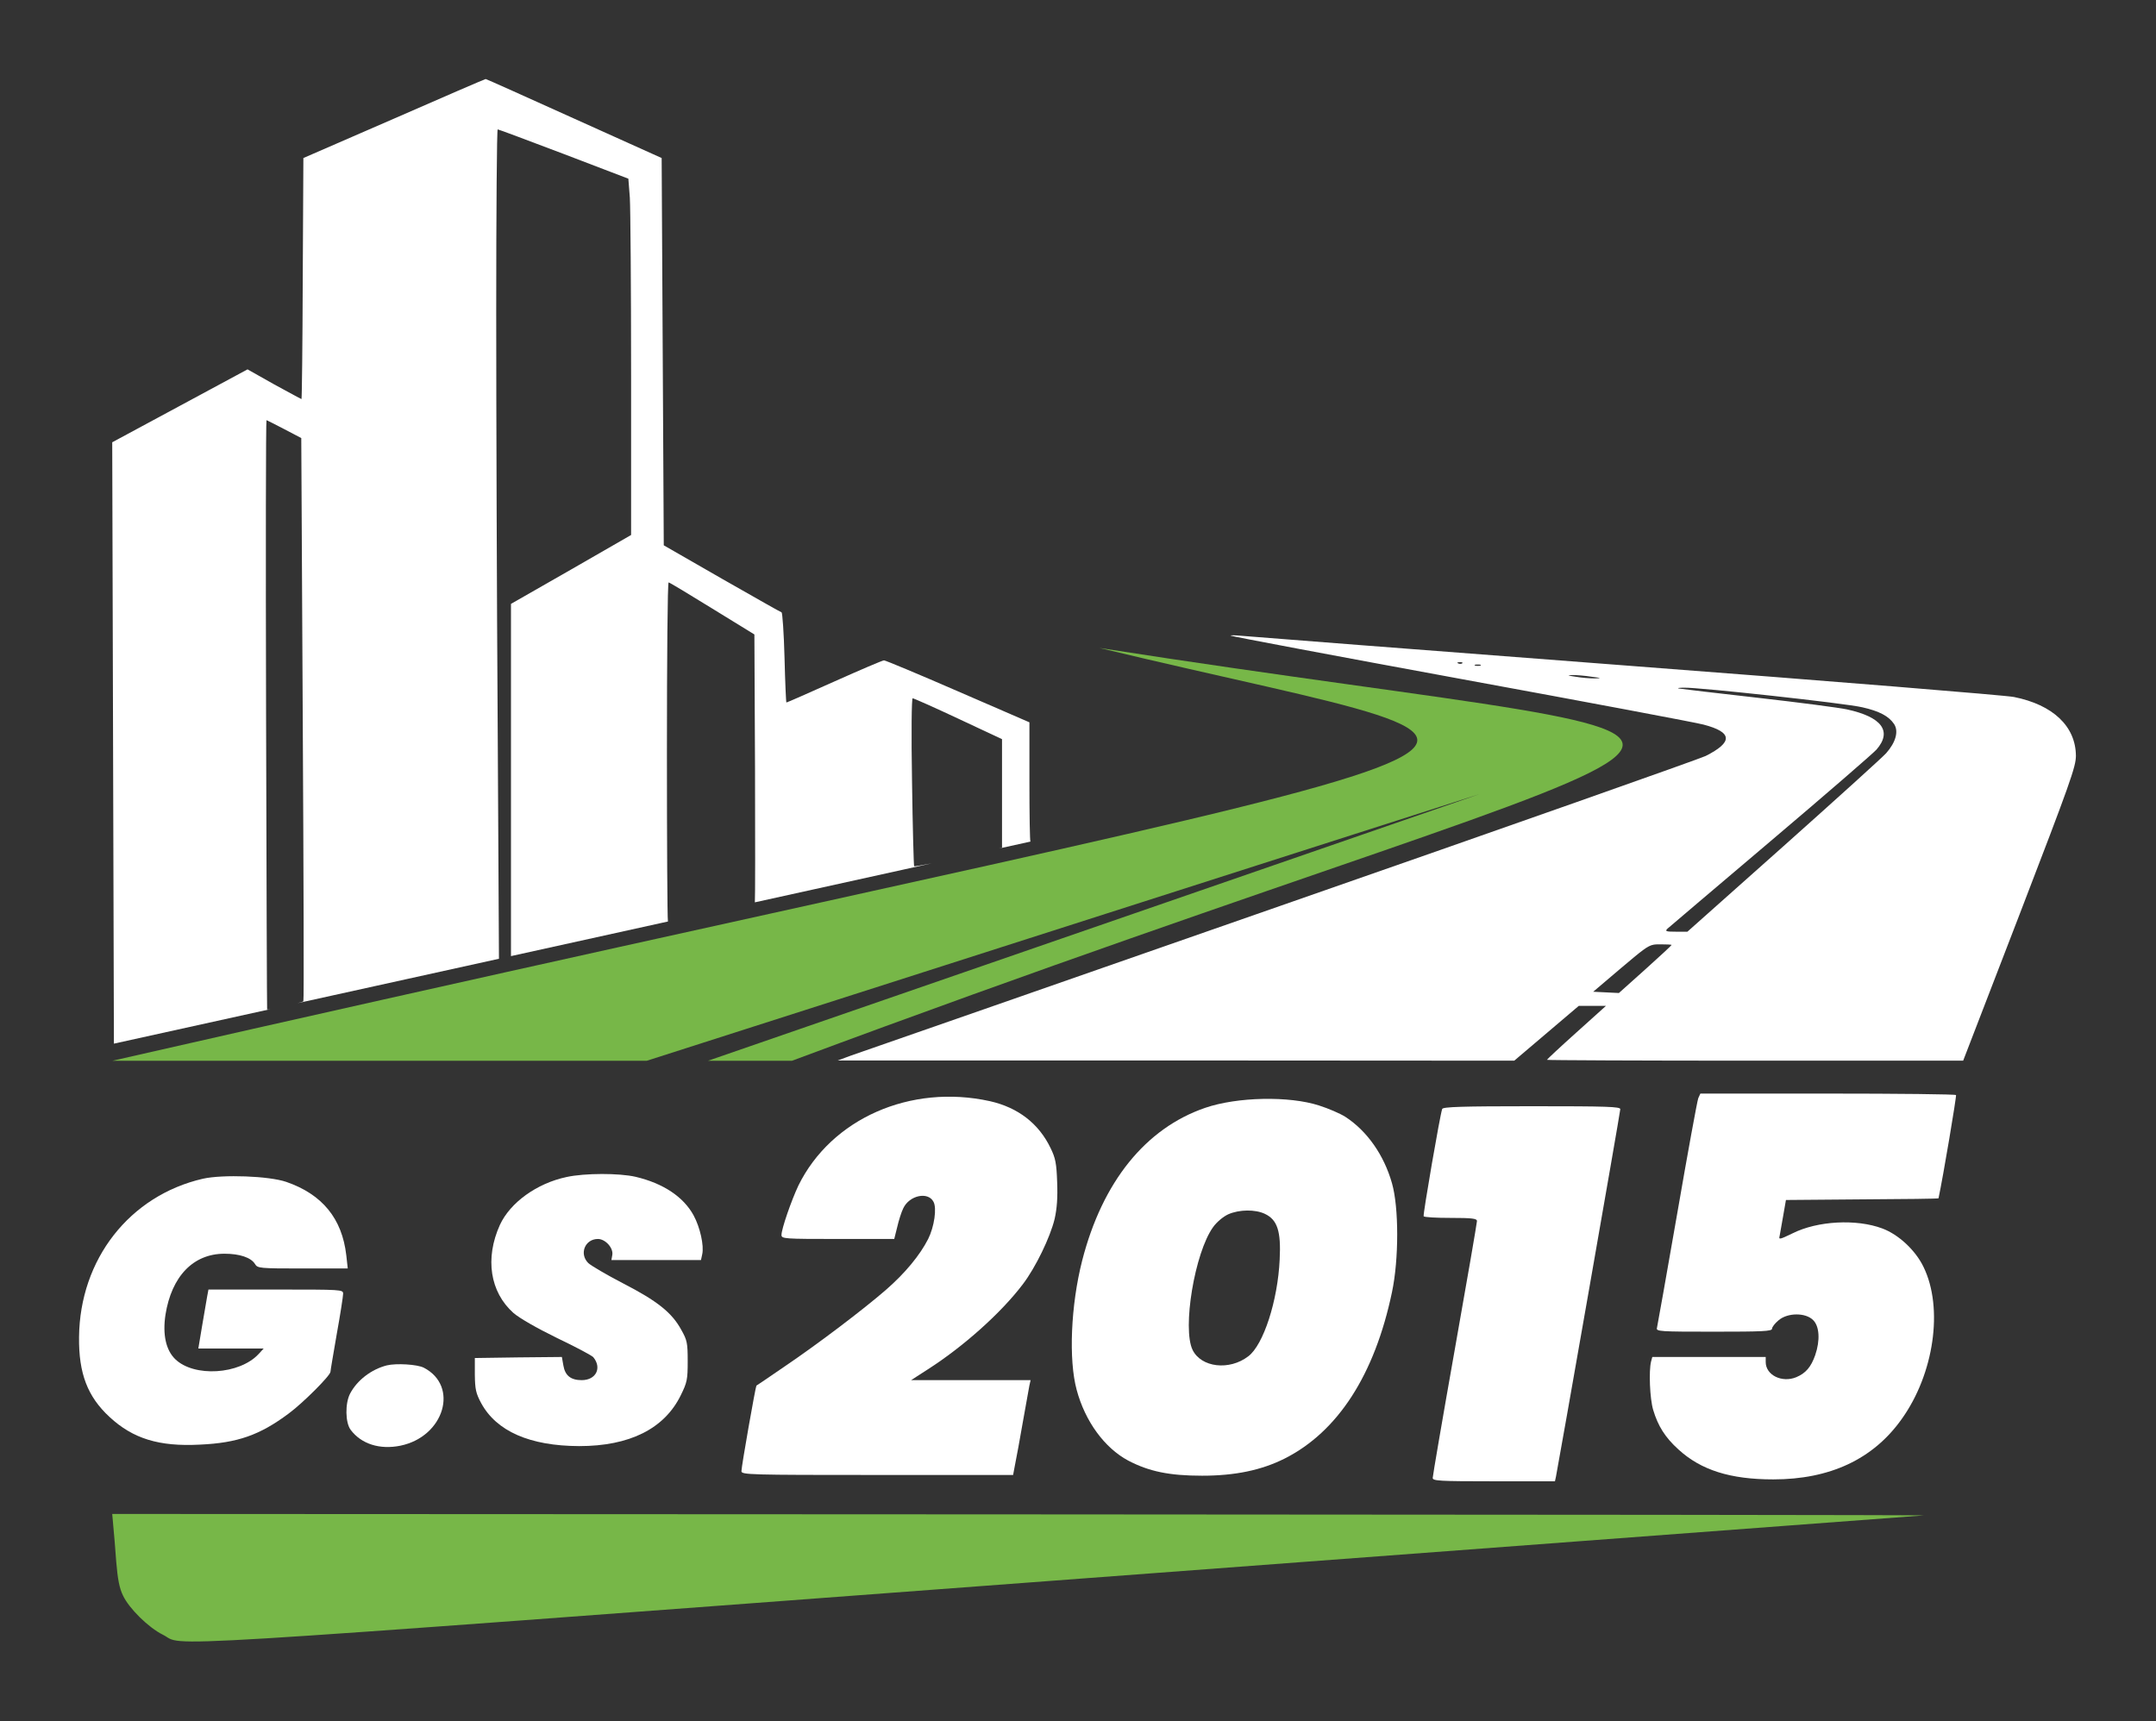 <svg width="1364" height="1089" viewBox="0 0 1364 1089" fill="none" xmlns="http://www.w3.org/2000/svg">
<rect x="0" y="0" width="1364" height="1089" fill="#333333" stroke="none"/>
<path fill-rule="evenodd" clip-rule="evenodd" d="M418.6 100L363.267 75.067C332.867 61.333 307.667 50 307.267 50C306.867 50 280.867 61.2 249.267 75.067L191.933 100L191.533 176.267C191.4 218.267 191 252.533 190.733 252.533C190.538 252.533 186.324 250.237 180.409 247.014L180.404 247.012L180.402 247.01L180.398 247.008C178.252 245.839 175.883 244.548 173.4 243.2L156.6 233.733L113.8 256.8L71 279.867L71.533 470.133L72.067 660.4L171.042 638.575C169.854 638.779 169.095 638.871 169.001 638.8C168.867 638.667 168.601 554.667 168.334 452.133C168.067 349.733 168.201 265.867 168.601 265.867C169.001 266 174.067 268.533 179.934 271.6L190.601 277.2L191.534 455.067C192.067 552.934 192.334 633.333 191.934 633.6C191.769 633.798 190.317 634.24 188.215 634.788L315.861 606.641L315.667 606.668L314.867 460.001C314.334 379.201 313.934 261.201 313.934 197.468C313.934 133.868 314.334 81.868 314.867 81.868C315.4 81.868 334.2 88.934 356.734 97.468L397.534 113.068L398.467 125.068C398.867 131.601 399.267 182.268 399.267 237.734V338.534L361.267 360.401L323.267 382.134V493.868V605.008L422.57 583.11C422.187 580.773 421.934 533.453 421.934 475.867C421.934 416.801 422.334 368.534 423 368.534C423.534 368.534 435.934 376.001 450.6 385.067L477.267 401.467L477.667 486.267C477.794 531.013 477.8 567.837 477.567 570.983L589.404 546.322C583.058 547.549 578.562 548.317 578.332 548.133C578.065 547.733 577.399 523.599 576.999 494.666C576.465 463.466 576.732 441.866 577.399 441.866C578.065 441.866 590.999 447.599 606.332 454.799L633.932 467.733V501.999V536.399L631.85 536.962L651.933 532.533C651.533 532.533 651.267 515.6 651.267 494.8V457.067L606.067 437.467C581.267 426.667 560.2 417.867 559.267 417.867C558.333 417.867 544.333 423.867 527.933 431.2C511.533 438.533 497.933 444.533 497.533 444.533C497.267 444.533 496.733 431.867 496.333 416.267C495.933 400.667 495 387.733 494.467 387.467C493.833 387.34 478.389 378.544 459.577 367.829L459.559 367.819L459.548 367.813L459.548 367.812L459.535 367.805L456.6 366.133L419.933 345.067L419.267 222.533L418.6 100Z" fill="white"/>
<path d="M667.667 1000.13C966.867 977.732 1214.07 959.198 1217 958.932C1219.93 958.665 963.267 958.398 646.733 958.265L71 957.998L71.667 965.598C72.067 969.865 73 980.132 73.533 988.265C74.467 999.332 75.533 1004.93 77.8 1009.6C81.667 1017.87 94.067 1030 103 1034.4C118.067 1041.87 74.467 1044.53 667.667 1000.13Z" fill="#77B748"/>
<path d="M1226.41 758.267C1229.34 744.533 1237.88 693.733 1237.48 692.933C1237.21 692.4 1200.68 692 1156.28 692H1075.74L1074.41 694.933C1073.74 696.667 1067.74 729.467 1061.08 768C1054.41 806.533 1048.54 839.067 1048.28 840.267C1047.61 842.533 1050.01 842.667 1084.28 842.667C1115.08 842.667 1121.08 842.4 1121.08 840.8C1121.08 839.733 1122.94 837.333 1125.21 835.467C1130.94 830.533 1142.41 830.533 1147.08 835.333C1151.08 839.2 1151.61 848.133 1148.41 857.467C1145.74 865.067 1142.41 868.933 1136.41 871.467C1127.34 875.2 1117.08 870.133 1117.08 861.867V858.667H1045.34L1044.54 861.6C1043.08 867.467 1043.74 884.933 1045.88 892.133C1048.94 902.4 1053.48 909.6 1061.88 917.2C1076.14 930.267 1094.68 936.133 1121.88 936.133C1157.74 936.133 1185.08 923.333 1203.08 898C1223.61 869.333 1229.61 827.733 1216.94 801.733C1211.88 791.2 1201.21 781.2 1190.81 777.333C1174.41 771.2 1149.88 772.533 1134.14 780.4C1125.88 784.4 1125.21 784.533 1125.88 782.133C1126.14 780.533 1127.21 774.8 1128.14 769.333L1129.88 759.333L1178.14 758.933C1204.68 758.8 1226.41 758.533 1226.41 758.267Z" fill="white"/>
<path d="M664.676 726.533C657.209 710.933 644.009 700.8 626.276 696.8C576.009 685.733 525.876 707.867 505.076 750.267C500.676 759.6 494.409 777.6 494.409 781.467C494.409 783.867 496.142 784 530.142 784H565.742L567.609 776.533C568.542 772.4 570.276 766.933 571.476 764.533C575.342 756.4 587.076 753.867 590.542 760.4C592.809 764.4 591.076 776.267 587.209 784C582.009 794.267 572.542 805.733 560.409 816.267C546.276 828.533 517.876 850.133 496.409 864.667C486.942 871.2 478.809 876.667 478.542 876.8C478.009 877.333 469.076 927.867 469.076 930.933C469.076 933.2 474.009 933.333 554.942 933.333H640.942L642.276 926.267C643.076 922.533 645.209 910.667 647.076 900C648.942 889.333 650.809 879.067 651.209 876.933L652.009 873.333H576.409L586.942 866.533C609.476 852.133 633.476 830.667 647.076 812.667C655.209 802 664.409 782.933 667.209 771.333C668.676 764.8 669.209 757.867 668.809 748C668.409 736.133 667.742 732.8 664.676 726.533Z" fill="white"/>
<path d="M984.409 934.267C985.742 928 1025.08 703.733 1025.08 701.867C1025.08 700.267 1017.08 700 969.076 700C925.076 700 912.809 700.4 912.409 701.733C911.076 705.2 900.142 768.667 900.676 769.6C900.942 770.267 908.676 770.667 917.876 770.667C931.476 770.667 934.409 771.067 934.409 772.667C934.409 773.733 928.142 810.267 920.409 853.733C912.676 897.333 906.409 934 906.409 935.2C906.409 937.067 910.276 937.333 945.076 937.333H983.742L984.409 934.267Z" fill="white"/>
<path d="M438.809 769.067C432.409 757.333 419.609 748.8 402.142 744.667C391.742 742.267 370.009 742.267 358.409 744.8C339.609 748.8 322.809 760.933 316.276 775.067C306.676 796.267 310.009 817.6 324.809 830.8C328.676 834.133 339.342 840.267 352.409 846.667C364.142 852.267 374.409 857.733 375.342 858.8C380.942 865.6 377.076 873.333 368.009 873.333C361.076 873.333 357.476 870.4 356.409 864L355.476 858.667L328.009 858.933L300.409 859.333V870C300.542 879.2 301.076 881.6 304.409 887.867C314.142 905.733 335.209 914.933 366.409 915.067C398.276 915.067 420.276 904.133 430.676 882.933C434.676 874.8 435.076 873.067 435.076 861.333C435.076 849.733 434.676 848 431.076 841.6C425.076 830.533 415.742 823.2 394.276 812.133C383.742 806.667 373.742 800.8 372.142 799.2C366.276 793.333 370.142 784 378.276 784C383.076 784 388.276 789.867 387.342 794.267L386.809 797.333H443.476L444.276 793.6C445.476 788.267 442.942 776.667 438.809 769.067Z" fill="white"/>
<path d="M219.076 794.267C216.409 771.067 203.876 755.733 181.076 747.867C170.142 744.133 141.076 743.067 128.409 745.867C82.009 756.533 50.542 796.8 50.009 846C49.742 869.067 55.342 883.733 69.342 896.667C84.142 910.4 100.676 915.467 126.409 914.133C150.276 913.067 164.276 908.133 182.542 894.533C191.742 887.733 209.076 870.4 209.076 868C209.076 867.2 210.942 856.4 213.076 844C215.342 831.6 217.076 820.133 217.076 818.667C217.076 816 216.276 816 174.409 816H131.876L131.076 820.267C130.676 822.667 129.209 831.067 127.876 838.933L125.476 853.333H166.809L163.609 856.8C151.476 869.867 122.676 871.6 110.809 860C104.942 854.267 102.809 844.4 104.676 832C108.542 807.6 122.276 793.333 142.009 793.333C151.609 793.333 158.809 795.733 161.342 799.867C162.942 802.533 164.142 802.667 191.476 802.667H220.009L219.076 794.267Z" fill="white"/>
<path d="M253.342 914.8C281.076 909.067 290.542 877.067 268.142 865.467C264.009 863.333 250.676 862.533 244.676 864C234.809 866.533 225.876 873.467 221.476 881.867C218.276 888 218.409 900.267 221.876 904.8C228.542 913.733 240.276 917.467 253.342 914.8Z" fill="white"/>
<path fill-rule="evenodd" clip-rule="evenodd" d="M834.507 699.533C840.374 701.4 847.841 704.6 851.174 706.733C864.907 715.667 875.574 730.867 880.641 748.733C885.041 764.067 885.041 796.867 880.641 817.667C869.707 869.8 846.507 905.933 812.641 923C797.974 930.333 781.307 933.8 760.507 933.8C739.841 933.8 726.907 931.133 713.707 924.2C698.774 916.2 686.507 899.4 681.174 879.533C675.974 860.467 677.441 825.933 684.641 797.667C697.441 747.8 724.774 713.933 762.507 701C782.774 694.067 815.574 693.4 834.507 699.533ZM767.454 776.518C769.721 773.318 773.854 769.852 777.054 768.385C783.987 765.318 794.121 765.185 800.254 768.118C808.121 771.852 810.521 779.052 809.587 797.052C808.387 823.052 799.321 851.052 789.721 858.252C777.721 867.452 759.987 865.318 754.521 854.252C747.854 840.652 755.854 792.652 767.454 776.518Z" fill="white"/>
<path d="M695.5 410C1016.75 487.5 1047.88 448.751 71 671.25H409.125L936 502.5L447.875 671.25H501C1148.5 430 1179 485.5 695.5 410Z" fill="#77B748"/>
<path fill-rule="evenodd" clip-rule="evenodd" d="M1029.33 421.175C1158.8 431.042 1268.93 439.975 1274.13 441.042C1298.8 445.975 1313.2 459.575 1313.33 478.242C1313.33 485.175 1309.73 495.308 1277.73 578.508L1242 671.175H1110.4C1037.87 671.175 978.667 670.908 978.667 670.642C978.667 670.375 987.067 662.508 997.333 653.308L1016 636.508H1007.47H998.8L978.4 653.842L958 671.175L744 671.042H530L538.667 667.842C543.467 666.242 665.333 623.708 809.733 573.308C954 523.042 1075.2 480.242 1079.07 478.375C1096.53 469.575 1096.13 463.308 1077.73 458.508C1073.47 457.308 1004.67 444.375 924.667 429.708C844.8 415.042 779.067 402.642 778.667 402.242C778.267 401.842 781.6 401.975 786 402.375C790.4 402.775 899.867 411.308 1029.33 421.175ZM925.136 419.692C924.736 420.092 923.536 420.225 922.603 419.825C921.536 419.425 921.936 419.025 923.403 419.025C924.869 418.892 925.669 419.292 925.136 419.692ZM933.27 421.16C934.07 421.426 935.67 421.426 936.604 421.16C937.404 420.76 936.737 420.493 934.87 420.493C933.004 420.493 932.337 420.76 933.27 421.16ZM1008.87 429.291C1005.94 429.291 1000.6 428.891 996.87 428.225C991.537 427.425 991.137 427.291 994.87 427.158C997.403 427.158 1002.87 427.558 1006.87 428.225C1013.27 429.025 1013.54 429.158 1008.87 429.291ZM1062.2 435.692C1063.67 435.959 1086.2 438.626 1112.2 441.559C1138.2 444.492 1163.54 447.826 1168.47 448.892C1190.6 453.692 1197.27 462.759 1187.14 474.359C1185.14 476.626 1155 502.759 1120.2 532.226C1085.4 561.692 1055.94 586.759 1054.87 587.692C1053.27 589.292 1054.07 589.559 1060.2 589.559H1067.54L1128.2 535.559C1161.54 505.826 1190.87 479.292 1193.27 476.626C1199.4 469.692 1201.27 462.759 1198.34 458.226C1195 453.159 1188.87 449.959 1178.2 447.559C1167.67 445.026 1074.74 434.892 1065.54 435.159C1062.2 435.159 1060.74 435.426 1062.2 435.692ZM1007.94 627.56L1025.67 612.493C1038.87 601.374 1042.25 598.534 1046.03 597.809C1047.32 597.56 1048.67 597.56 1050.47 597.56C1054.34 597.56 1057.54 597.693 1057.54 597.96C1057.54 598.226 1050.07 605.16 1040.87 613.426L1024.2 628.36L1016.07 627.96L1007.94 627.56Z" fill="white"/>
</svg>
